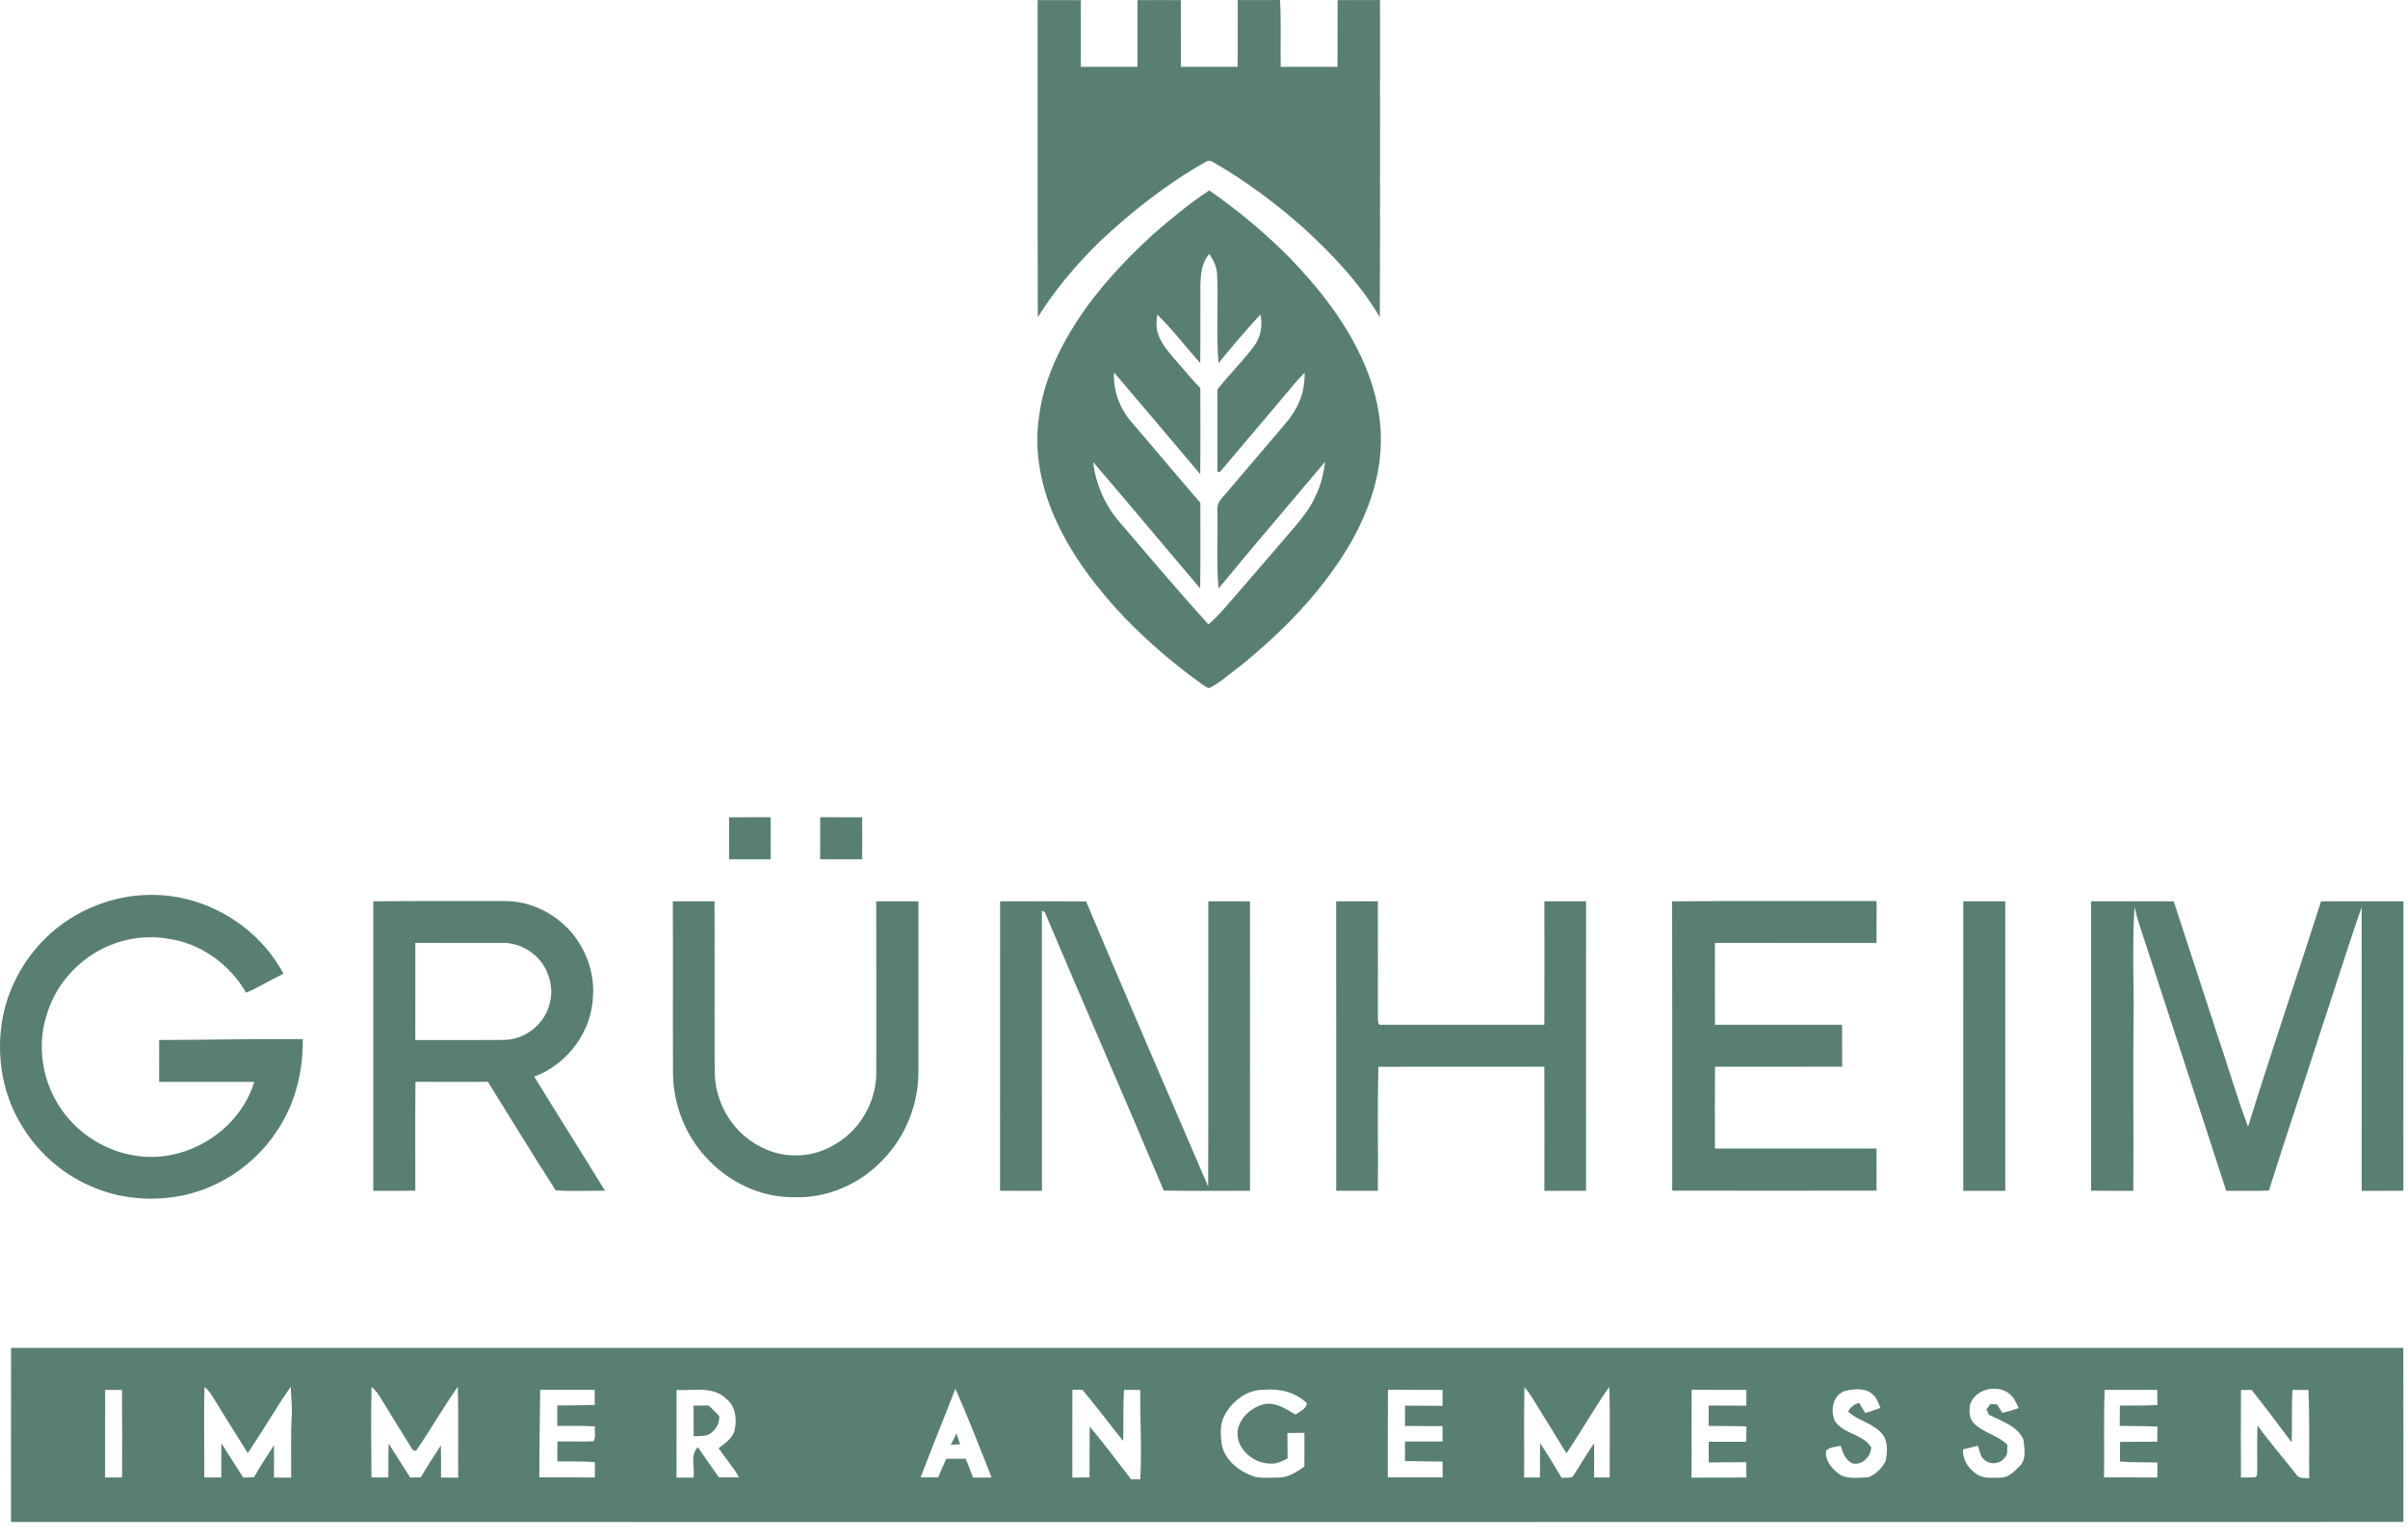 <?xml version="1.0" encoding="UTF-8"?> <svg xmlns="http://www.w3.org/2000/svg" width="111" height="71" viewBox="0 0 111 71" fill="none"> <path d="M47.831 0.006C48.495 0.002 49.159 0.003 49.824 0.005C49.819 1.03 49.819 2.056 49.824 3.081C50.695 3.077 51.564 3.081 52.434 3.08C52.436 2.056 52.434 1.031 52.435 0.006C53.102 0.002 53.767 0.002 54.433 0.007C54.437 1.031 54.428 2.056 54.438 3.081C55.309 3.078 56.18 3.08 57.051 3.081C57.058 2.055 57.051 1.03 57.055 0.004C57.705 0.002 58.355 0.007 59.005 0C59.063 1.025 59.016 2.054 59.036 3.081C59.909 3.078 60.782 3.08 61.655 3.08C61.658 2.055 61.654 1.03 61.658 0.005C62.309 0.002 62.961 0.006 63.613 0.002C63.61 4.875 63.624 9.748 63.605 14.622C62.678 13.049 61.408 11.716 60.07 10.491C58.79 9.363 57.418 8.333 55.938 7.485C55.816 7.399 55.671 7.389 55.549 7.478C53.771 8.49 52.147 9.762 50.662 11.169C49.597 12.211 48.632 13.361 47.839 14.624C47.823 9.751 47.84 4.878 47.831 0.006Z" fill="#597F72"></path> <path d="M53.119 10.833C53.957 10.103 54.813 9.389 55.743 8.778C57.067 9.701 58.314 10.737 59.451 11.885C60.762 13.246 61.959 14.75 62.756 16.477C63.371 17.798 63.735 19.263 63.639 20.726C63.547 22.349 62.94 23.9 62.11 25.28C60.839 27.38 59.089 29.147 57.196 30.685C56.715 31.037 56.271 31.454 55.739 31.725C55.631 31.691 55.536 31.63 55.444 31.569C54.182 30.668 52.997 29.658 51.912 28.549C50.635 27.211 49.48 25.728 48.7 24.041C48 22.534 47.642 20.827 47.901 19.17C48.102 17.611 48.776 16.153 49.619 14.845C50.585 13.344 51.813 12.038 53.119 10.833ZM55.335 13.186C55.328 14.369 55.343 15.553 55.326 16.736C54.657 15.998 54.059 15.195 53.344 14.499C53.318 14.784 53.272 15.082 53.371 15.358C53.539 15.886 53.927 16.295 54.279 16.707C54.633 17.099 54.961 17.515 55.33 17.895C55.334 19.216 55.342 20.537 55.325 21.859C54.003 20.293 52.682 18.728 51.352 17.169C51.312 17.988 51.598 18.806 52.133 19.424C53.203 20.672 54.254 21.937 55.332 23.178C55.33 24.493 55.347 25.809 55.323 27.124C53.671 25.189 52.047 23.23 50.389 21.3C50.508 22.308 50.929 23.278 51.588 24.047C52.95 25.636 54.3 27.235 55.703 28.787C56.174 28.392 56.554 27.904 56.962 27.447C57.682 26.621 58.392 25.788 59.108 24.959C59.662 24.291 60.297 23.665 60.647 22.856C60.891 22.366 61.013 21.829 61.083 21.288C59.447 23.236 57.786 25.162 56.173 27.129C56.062 25.931 56.148 24.724 56.118 23.523C56.071 23.148 56.392 22.902 56.603 22.642C57.323 21.789 58.051 20.942 58.776 20.091C59.171 19.619 59.615 19.167 59.859 18.59C60.071 18.152 60.144 17.662 60.139 17.179C59.942 17.378 59.754 17.587 59.576 17.804C58.471 19.125 57.347 20.43 56.241 21.75C56.211 21.751 56.149 21.754 56.118 21.755C56.119 20.49 56.127 19.225 56.115 17.959C56.645 17.284 57.26 16.68 57.779 15.996C58.109 15.573 58.216 15.019 58.1 14.498C57.431 15.223 56.793 15.978 56.169 16.741C56.052 15.374 56.171 13.997 56.103 12.627C56.086 12.29 55.927 11.986 55.746 11.709C55.384 12.108 55.344 12.671 55.335 13.186Z" fill="#597F72"></path> <path d="M33.609 37.678C34.247 37.674 34.885 37.676 35.524 37.674C35.532 38.321 35.528 38.968 35.525 39.616C34.887 39.612 34.25 39.614 33.612 39.615C33.606 38.969 33.614 38.324 33.609 37.678Z" fill="#597F72"></path> <path d="M37.808 37.675C38.453 37.676 39.098 37.675 39.743 37.678C39.748 38.323 39.743 38.967 39.743 39.613C39.098 39.616 38.452 39.613 37.806 39.615C37.804 38.968 37.803 38.322 37.808 37.675Z" fill="#597F72"></path> <path d="M2.103 43.245C3.442 41.931 5.325 41.194 7.196 41.257C9.605 41.326 11.931 42.748 13.066 44.89C12.487 45.171 11.937 45.511 11.345 45.764C10.591 44.459 9.254 43.484 7.756 43.277C6.634 43.082 5.445 43.3 4.463 43.878C3.366 44.512 2.5 45.571 2.149 46.8C1.68 48.259 1.964 49.926 2.849 51.171C3.634 52.295 4.884 53.073 6.237 53.276C8.56 53.661 11.032 52.145 11.72 49.877C10.258 49.874 8.798 49.877 7.336 49.875C7.337 49.231 7.335 48.588 7.338 47.945C9.545 47.938 11.751 47.889 13.957 47.905C13.975 49.343 13.631 50.799 12.848 52.013C11.884 53.55 10.301 54.689 8.534 55.087C7.081 55.41 5.521 55.287 4.159 54.673C2.804 54.083 1.652 53.042 0.922 51.753C0.11 50.368 -0.16 48.698 0.089 47.116C0.319 45.652 1.05 44.279 2.103 43.245Z" fill="#597F72"></path> <path d="M17.206 41.552C19.221 41.531 21.236 41.538 23.251 41.539C24.434 41.528 25.589 42.102 26.355 42.999C27.009 43.785 27.394 44.814 27.338 45.843C27.318 47.509 26.177 49.063 24.628 49.633C25.701 51.394 26.81 53.133 27.886 54.892C27.129 54.888 26.367 54.934 25.614 54.873C24.55 53.223 23.532 51.54 22.49 49.874C21.378 49.875 20.264 49.879 19.151 49.873C19.134 51.546 19.148 53.219 19.144 54.892C18.498 54.904 17.852 54.898 17.206 54.898C17.205 50.45 17.204 46.001 17.206 41.552ZM19.145 43.47C19.143 44.962 19.143 46.454 19.144 47.946C20.513 47.945 21.883 47.953 23.253 47.941C24.225 47.925 25.132 47.195 25.343 46.238C25.488 45.725 25.393 45.172 25.166 44.698C24.795 43.952 23.983 43.451 23.152 43.467C21.816 43.47 20.48 43.467 19.145 43.47Z" fill="#597F72"></path> <path d="M77.079 41.554C80.217 41.519 83.355 41.548 86.492 41.536C86.496 41.593 86.503 41.707 86.507 41.764C86.498 42.331 86.5 42.899 86.502 43.467C84.018 43.473 81.535 43.463 79.051 43.472C79.051 44.73 79.046 45.987 79.055 47.245C81.008 47.246 82.961 47.243 84.915 47.246C84.914 47.89 84.913 48.532 84.916 49.175C82.962 49.18 81.009 49.176 79.056 49.178C79.046 50.435 79.05 51.692 79.052 52.949C81.535 52.944 84.018 52.948 86.501 52.947C86.502 53.594 86.499 54.242 86.502 54.891C83.362 54.885 80.223 54.9 77.083 54.891C77.082 50.445 77.089 46 77.079 41.554Z" fill="#597F72"></path> <path d="M31.015 41.554C31.655 41.55 32.297 41.551 32.937 41.552C32.942 42.756 32.94 43.96 32.941 45.163C32.945 46.583 32.929 48.004 32.947 49.423C32.956 50.507 33.434 51.571 34.232 52.298C34.883 52.877 35.734 53.266 36.614 53.263C37.575 53.3 38.515 52.874 39.206 52.218C39.955 51.496 40.401 50.467 40.394 49.423C40.393 46.8 40.398 44.176 40.392 41.553C41.039 41.55 41.686 41.55 42.334 41.553C42.334 44.113 42.334 46.672 42.334 49.232C42.386 50.82 41.758 52.426 40.627 53.54C39.589 54.608 38.107 55.247 36.616 55.192C35.066 55.219 33.553 54.484 32.525 53.334C31.579 52.304 31.046 50.92 31.023 49.52C31.01 46.865 31.027 44.209 31.015 41.554Z" fill="#597F72"></path> <path d="M46.1 41.553C47.422 41.553 48.744 41.545 50.066 41.558C51.911 45.949 53.81 50.32 55.691 54.696C55.707 50.315 55.691 45.933 55.699 41.552C56.34 41.552 56.981 41.548 57.622 41.555C57.618 46.002 57.623 50.449 57.62 54.896C56.295 54.895 54.97 54.912 53.646 54.887C51.84 50.599 49.972 46.337 48.16 42.051C48.128 42.034 48.06 41.999 48.028 41.982C48.031 46.288 48.028 50.593 48.029 54.898C47.385 54.897 46.742 54.903 46.099 54.895C46.102 50.447 46.1 46.001 46.1 41.553Z" fill="#597F72"></path> <path d="M61.592 41.555C62.232 41.548 62.873 41.553 63.514 41.55C63.521 43.337 63.516 45.124 63.515 46.91C63.528 47.029 63.493 47.305 63.704 47.243C66.199 47.249 68.694 47.243 71.189 47.245C71.195 45.347 71.193 43.45 71.19 41.552C71.831 41.55 72.471 41.552 73.113 41.551C73.108 45.999 73.111 50.448 73.111 54.897C72.471 54.899 71.831 54.898 71.191 54.898C71.192 52.991 71.195 51.084 71.189 49.177C68.639 49.178 66.089 49.173 63.54 49.18C63.486 51.086 63.534 52.993 63.515 54.898C62.875 54.898 62.234 54.9 61.595 54.895C61.594 50.448 61.599 46.001 61.592 41.555Z" fill="#597F72"></path> <path d="M90.499 54.9C90.5 50.451 90.498 46.003 90.5 41.553C91.146 41.55 91.79 41.551 92.435 41.553C92.438 46.002 92.437 50.449 92.435 54.898C91.79 54.899 91.145 54.9 90.499 54.9Z" fill="#597F72"></path> <path d="M96.393 41.554C97.662 41.55 98.931 41.549 100.201 41.555C100.87 43.597 101.538 45.638 102.203 47.681C102.685 49.098 103.101 50.54 103.626 51.943C104.705 48.466 105.883 45.02 106.993 41.553C108.259 41.55 109.524 41.55 110.79 41.553C110.787 46.001 110.793 50.448 110.786 54.895C110.145 54.901 109.505 54.898 108.864 54.898C108.864 50.541 108.868 46.183 108.863 41.826C108.161 43.827 107.541 45.857 106.867 47.868C106.115 50.209 105.321 52.537 104.59 54.886C103.934 54.912 103.278 54.895 102.622 54.898C101.283 50.779 99.937 46.662 98.59 42.546C98.514 42.304 98.451 42.058 98.392 41.813C98.304 43.284 98.34 44.758 98.354 46.23C98.32 49.12 98.353 52.009 98.339 54.899C97.69 54.895 97.041 54.904 96.393 54.892C96.393 50.446 96.394 46 96.393 41.554Z" fill="#597F72"></path> <path d="M0.506 70.164C0.512 67.488 0.504 64.814 0.51 62.138C37.269 62.14 74.026 62.14 110.784 62.138C110.794 64.813 110.786 67.487 110.788 70.162C74.027 70.169 37.267 70.167 0.506 70.164ZM9.43 63.937C9.384 65.328 9.427 66.721 9.416 68.113C9.679 68.111 9.941 68.111 10.203 68.111C10.202 67.585 10.197 67.059 10.204 66.534C10.537 67.064 10.877 67.591 11.212 68.119C11.377 68.112 11.541 68.107 11.707 68.101C11.999 67.601 12.309 67.112 12.628 66.629C12.633 67.125 12.63 67.621 12.628 68.116C12.892 68.118 13.156 68.121 13.42 68.122C13.433 67.138 13.389 66.155 13.456 65.173C13.463 64.757 13.413 64.341 13.402 63.926C12.71 64.927 12.106 65.984 11.42 66.988C10.861 66.1 10.309 65.209 9.757 64.317C9.669 64.173 9.553 64.05 9.43 63.937ZM17.127 63.937C17.09 65.328 17.118 66.719 17.123 68.111C17.383 68.109 17.642 68.111 17.903 68.112C17.901 67.593 17.897 67.072 17.916 66.552C18.241 67.078 18.585 67.593 18.911 68.118C19.073 68.113 19.236 68.109 19.398 68.106C19.691 67.604 20.004 67.116 20.323 66.632C20.334 67.128 20.332 67.624 20.331 68.119C20.594 68.121 20.858 68.121 21.122 68.122C21.106 66.726 21.143 65.328 21.102 63.933C20.438 64.872 19.87 65.879 19.217 66.824C19.125 66.976 18.991 66.811 18.944 66.713C18.466 65.93 17.971 65.155 17.496 64.368C17.4 64.203 17.27 64.062 17.127 63.937ZM24.901 64.073C24.888 65.418 24.859 66.763 24.862 68.109C25.714 68.112 26.567 68.109 27.42 68.112C27.42 67.877 27.422 67.641 27.424 67.406C26.847 67.362 26.268 67.38 25.691 67.371C25.69 67.065 25.69 66.76 25.693 66.454C26.246 66.441 26.799 66.469 27.351 66.444C27.494 66.257 27.388 65.977 27.428 65.759C26.849 65.721 26.268 65.742 25.688 65.735C25.687 65.421 25.686 65.108 25.688 64.795C26.265 64.791 26.841 64.786 27.418 64.768C27.414 64.535 27.412 64.304 27.41 64.072C26.575 64.067 25.738 64.075 24.901 64.073ZM42.438 68.109C42.706 68.112 42.976 68.112 43.245 68.109C43.361 67.82 43.49 67.536 43.621 67.252C43.919 67.249 44.218 67.247 44.517 67.247C44.628 67.537 44.743 67.826 44.856 68.117C45.139 68.117 45.423 68.119 45.707 68.117C45.172 66.744 44.632 65.372 44.043 64.022C43.51 65.385 42.957 66.74 42.438 68.109ZM70.272 63.95C70.239 65.337 70.267 66.727 70.257 68.114C70.499 68.113 70.742 68.114 70.985 68.115C70.985 67.586 70.987 67.056 70.992 66.527C71.34 67.052 71.665 67.591 71.989 68.131C72.188 68.099 72.475 68.203 72.572 67.962C72.876 67.486 73.161 66.997 73.483 66.534C73.485 67.059 73.484 67.585 73.485 68.111C73.724 68.111 73.964 68.114 74.203 68.116C74.188 66.723 74.234 65.328 74.179 63.935C73.49 64.934 72.883 65.989 72.21 66.998C71.799 66.344 71.399 65.682 70.991 65.026C70.763 64.659 70.559 64.275 70.272 63.95ZM90.803 64.791C90.77 65.071 90.769 65.396 90.987 65.608C91.419 66.065 92.093 66.157 92.534 66.608C92.514 66.811 92.575 67.056 92.402 67.209C92.197 67.495 91.763 67.538 91.496 67.319C91.281 67.165 91.257 66.879 91.174 66.65C90.944 66.709 90.714 66.766 90.483 66.822C90.463 67.278 90.724 67.692 91.094 67.939C91.409 68.189 91.834 68.118 92.208 68.121C92.57 68.126 92.845 67.847 93.081 67.605C93.423 67.297 93.321 66.785 93.277 66.381C93 65.726 92.256 65.522 91.681 65.219C91.653 65.159 91.594 65.038 91.564 64.977C91.626 64.892 91.687 64.807 91.751 64.724C91.853 64.731 91.956 64.739 92.062 64.748C92.141 64.877 92.219 65.005 92.3 65.135C92.555 65.076 92.809 65.002 93.057 64.913C92.971 64.737 92.89 64.554 92.77 64.398C92.252 63.746 91.024 63.975 90.803 64.791ZM4.848 64.079C4.841 65.423 4.847 66.769 4.845 68.114C5.106 68.112 5.367 68.111 5.628 68.112C5.631 66.767 5.636 65.423 5.622 64.079C5.365 64.079 5.106 64.079 4.848 64.079ZM31.186 68.117C31.447 68.118 31.708 68.118 31.968 68.118C32.036 67.657 31.8 67.075 32.171 66.714C32.483 67.188 32.819 67.643 33.139 68.109C33.447 68.111 33.756 68.111 34.065 68.104C33.793 67.627 33.43 67.215 33.126 66.762C33.43 66.537 33.785 66.299 33.871 65.904C33.972 65.399 33.9 64.801 33.462 64.472C32.849 63.884 31.947 64.125 31.187 64.078C31.182 65.423 31.192 66.77 31.186 68.117ZM49.431 68.119C49.694 68.114 49.958 68.111 50.222 68.109C50.23 67.328 50.219 66.547 50.233 65.766C50.897 66.555 51.51 67.386 52.144 68.199C52.247 68.198 52.457 68.197 52.562 68.197C52.642 66.826 52.546 65.452 52.563 64.08C52.313 64.078 52.064 64.076 51.815 64.073C51.76 64.856 51.8 65.644 51.774 66.428C51.143 65.648 50.541 64.843 49.898 64.072C49.742 64.07 49.588 64.069 49.434 64.069C49.428 65.419 49.431 66.768 49.431 68.119ZM56.437 65.271C56.233 65.655 56.259 66.112 56.309 66.532C56.426 67.317 57.141 67.859 57.854 68.082C58.205 68.155 58.568 68.122 58.924 68.117C59.379 68.127 59.769 67.857 60.128 67.61C60.129 67.092 60.129 66.574 60.13 66.056C59.868 66.055 59.605 66.058 59.345 66.063C59.349 66.454 59.351 66.846 59.355 67.238C59.1 67.365 58.832 67.504 58.538 67.472C57.723 67.467 56.863 66.688 57.075 65.824C57.249 65.257 57.765 64.832 58.338 64.722C58.852 64.653 59.299 64.969 59.721 65.215C59.911 65.063 60.216 64.967 60.243 64.688C59.722 64.18 58.968 64.003 58.26 64.069C57.479 64.058 56.784 64.596 56.437 65.271ZM63.973 68.111C64.816 68.109 65.66 68.113 66.504 68.109C66.5 67.865 66.497 67.622 66.494 67.379C65.918 67.372 65.342 67.372 64.767 67.353C64.767 67.054 64.765 66.755 64.764 66.456C65.34 66.457 65.917 66.457 66.495 66.456C66.494 66.219 66.493 65.982 66.493 65.745C65.917 65.74 65.341 65.748 64.765 65.737C64.766 65.425 64.765 65.114 64.766 64.803C65.342 64.802 65.919 64.809 66.496 64.811C66.496 64.565 66.496 64.32 66.495 64.076C65.656 64.079 64.817 64.072 63.979 64.069C63.976 65.417 63.97 66.764 63.973 68.111ZM77.981 64.067C77.966 65.418 77.985 66.769 77.973 68.121C78.816 68.116 79.659 68.114 80.503 68.116C80.5 67.879 80.499 67.644 80.499 67.408C79.922 67.408 79.346 67.414 78.77 67.419C78.764 67.101 78.763 66.783 78.766 66.466C79.342 66.467 79.919 66.466 80.496 66.468C80.499 66.23 80.502 65.995 80.507 65.759C79.924 65.737 79.342 65.745 78.76 65.736C78.76 65.422 78.762 65.109 78.765 64.796C79.343 64.798 79.922 64.804 80.501 64.805C80.5 64.562 80.501 64.318 80.502 64.076C79.661 64.083 78.821 64.07 77.981 64.067ZM84.598 65.538C85.014 66.123 85.872 66.101 86.257 66.726C86.237 67.158 85.838 67.567 85.394 67.465C85.072 67.316 84.937 66.969 84.849 66.65C84.621 66.707 84.358 66.707 84.175 66.874C84.114 67.365 84.495 67.775 84.876 68.021C85.264 68.188 85.709 68.121 86.12 68.104C86.473 67.97 86.773 67.673 86.931 67.329C86.994 66.921 87.044 66.435 86.755 66.099C86.341 65.602 85.652 65.51 85.192 65.074C85.299 64.869 85.48 64.736 85.699 64.673C85.793 64.828 85.886 64.984 85.979 65.141C86.216 65.074 86.45 64.994 86.68 64.905C86.59 64.687 86.516 64.45 86.334 64.291C86.004 63.97 85.492 64.031 85.082 64.115C84.485 64.273 84.346 65.047 84.598 65.538ZM97.018 64.076C96.967 65.419 97.008 66.763 96.989 68.107C97.808 68.111 98.627 68.108 99.446 68.114C99.445 67.883 99.445 67.653 99.447 67.424C98.871 67.406 98.296 67.426 97.722 67.38C97.724 67.077 97.725 66.774 97.727 66.472C98.298 66.468 98.87 66.469 99.443 66.464C99.443 66.23 99.446 65.997 99.45 65.766C98.87 65.742 98.29 65.742 97.712 65.735C97.713 65.422 97.716 65.11 97.719 64.799C98.295 64.791 98.873 64.811 99.449 64.774C99.445 64.54 99.442 64.308 99.441 64.075C98.634 64.076 97.826 64.079 97.018 64.076ZM103.3 68.114C103.525 68.111 103.752 68.116 103.978 68.097C104.091 67.99 104.028 67.815 104.051 67.679C104.049 67.023 104.04 66.368 104.062 65.713C104.623 66.491 105.256 67.216 105.847 67.972C105.969 68.186 106.239 68.123 106.445 68.158C106.43 66.797 106.476 65.436 106.408 64.078C106.163 64.079 105.919 64.079 105.675 64.076C105.629 64.88 105.668 65.687 105.636 66.492C105.022 65.684 104.424 64.864 103.789 64.075C103.625 64.076 103.462 64.078 103.3 64.079C103.295 65.424 103.293 66.769 103.3 68.114Z" fill="#597F72"></path> <path d="M31.97 64.801C32.204 64.799 32.439 64.798 32.675 64.797C32.838 64.955 32.998 65.116 33.155 65.279C33.178 65.669 32.939 66.021 32.586 66.169C32.384 66.209 32.178 66.205 31.974 66.213C31.974 65.742 31.974 65.272 31.97 64.801Z" fill="#597F72"></path> <path d="M43.83 66.604C43.916 66.428 44.005 66.253 44.094 66.08C44.145 66.249 44.198 66.417 44.255 66.586C44.113 66.592 43.971 66.597 43.83 66.604Z" fill="#597F72"></path> </svg> 